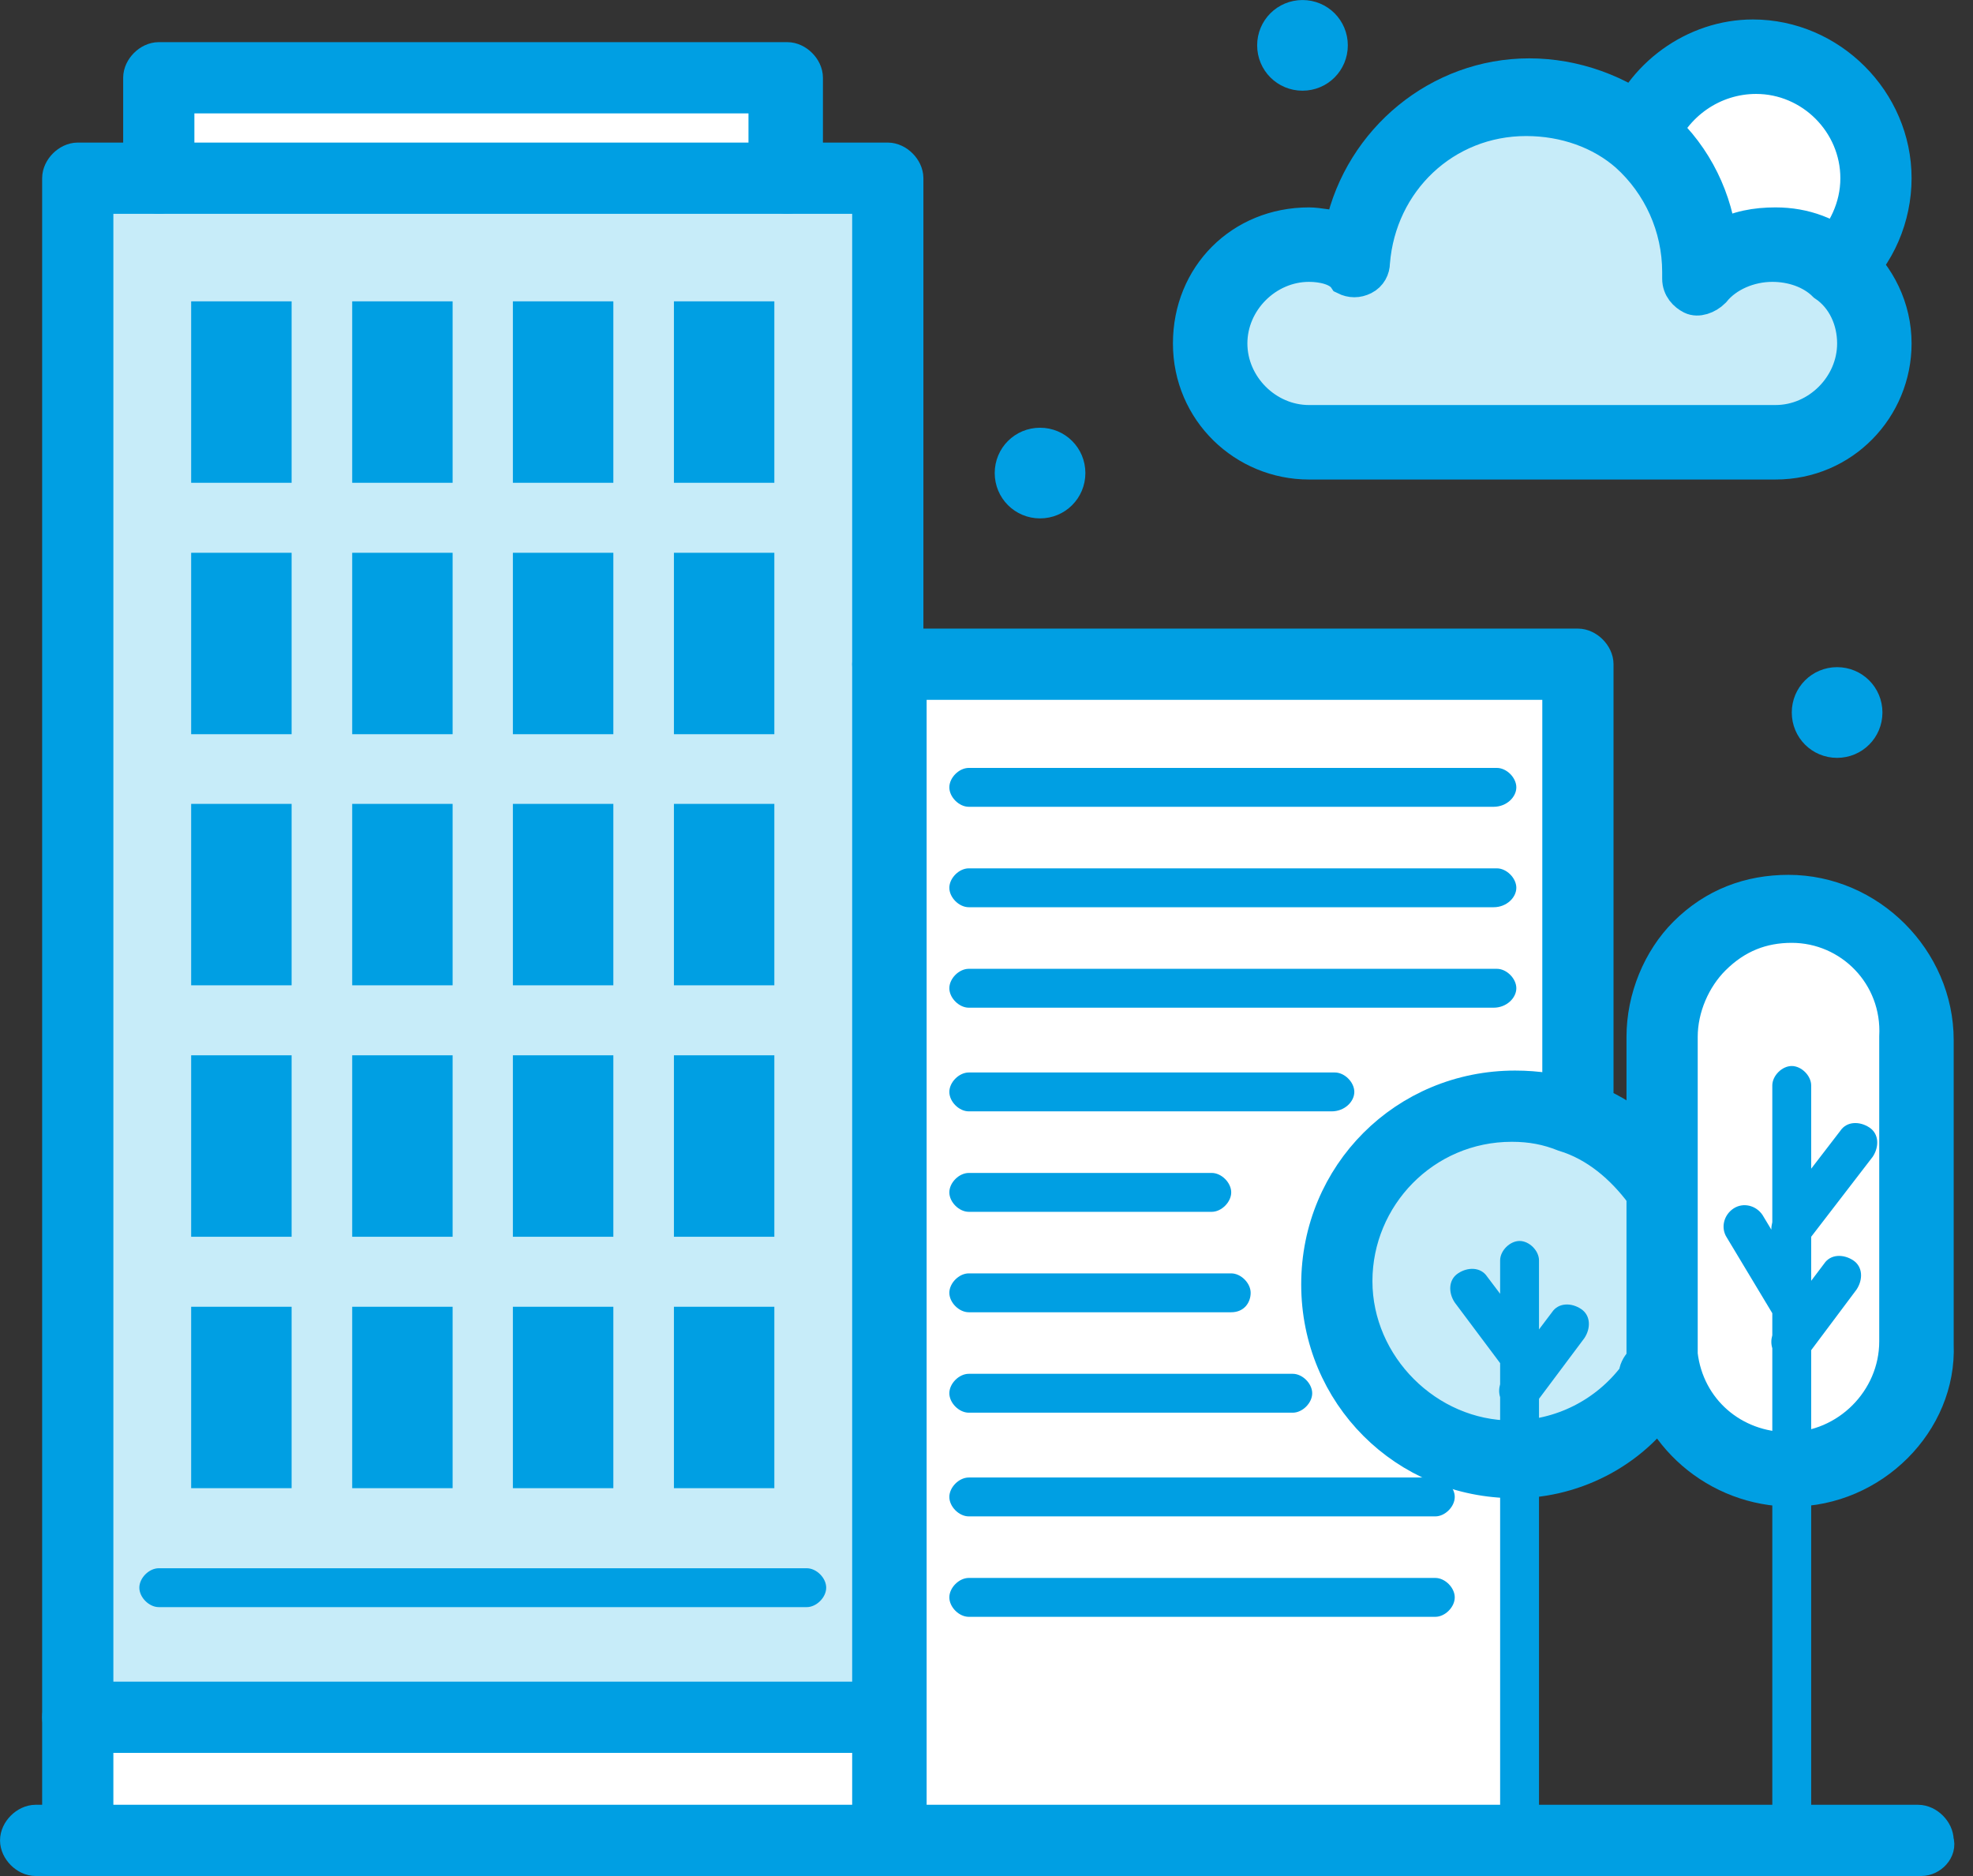 <svg width="61" height="58" viewBox="0 0 61 58" fill="none" xmlns="http://www.w3.org/2000/svg">
<rect x="0" y="0" width="61" height="58" fill="#333333" stroke="none"/>
<g clip-path="url(#clip0_93_6510)">
<path d="M24.342 5.51H4.909H2.404V53.092H27.448V20.535V5.51H24.342Z" fill="#C7ECF9"/>
<path d="M55.396 45.378C53.392 45.378 51.69 43.876 51.489 41.872V32.055C51.489 30.953 51.89 29.952 52.691 29.25C53.292 28.449 54.294 28.048 55.396 28.048C57.6 28.048 59.403 29.851 59.403 32.055V41.471C59.403 43.675 57.6 45.378 55.396 45.378Z" fill="white"/>
<path d="M56.798 21.126C57.299 21.126 57.7 21.527 57.7 22.028C57.7 22.529 57.299 22.93 56.798 22.93C56.297 22.93 55.897 22.529 55.897 22.028C55.897 21.527 56.297 21.126 56.798 21.126Z" fill="#009FE3" stroke="#009FE3" stroke-miterlimit="10"/>
<path d="M58.1 5.509C58.1 6.611 57.599 7.613 56.898 8.314C56.397 7.914 55.696 7.613 54.895 7.613C53.993 7.613 53.192 8.014 52.591 8.615V8.314C52.591 6.712 51.89 5.209 50.688 4.307C51.188 2.805 52.591 1.803 54.194 1.803C56.397 1.803 58.1 3.406 58.1 5.509Z" fill="white"/>
<path d="M56.898 8.314C57.6 8.915 58 9.717 58 10.618C58 12.321 56.598 13.623 54.995 13.623H40.47C38.767 13.623 37.465 12.221 37.465 10.618C37.465 8.915 38.867 7.613 40.47 7.613C41.071 7.613 41.572 7.813 41.973 8.014C42.173 5.209 44.477 3.005 47.282 3.005C48.584 3.005 49.786 3.506 50.788 4.307C51.89 5.309 52.691 6.712 52.691 8.314V8.615C53.292 8.014 54.093 7.613 54.995 7.613C55.696 7.613 56.398 7.813 56.898 8.314Z" fill="#C7ECF9"/>
<path d="M48.684 33.758C49.786 34.159 50.687 34.86 51.388 35.762V41.872V42.072C50.387 43.475 48.784 44.377 46.881 44.377C43.875 44.377 41.371 41.972 41.371 38.867C41.371 35.762 43.775 33.358 46.881 33.358C47.582 33.558 48.183 33.658 48.684 33.758Z" fill="#C7ECF9"/>
<path d="M48.684 20.535V33.758C48.083 33.558 47.582 33.458 46.881 33.458C43.876 33.458 41.371 35.862 41.371 38.967C41.371 42.072 43.775 44.477 46.881 44.477V56.898H27.447V20.535H48.684Z" fill="white"/>
<path d="M40.27 0.501C40.771 0.501 41.171 0.902 41.171 1.402C41.171 1.903 40.771 2.304 40.27 2.304C39.769 2.304 39.368 1.903 39.368 1.402C39.368 0.902 39.769 0.501 40.27 0.501Z" fill="#009FE3" stroke="#009FE3" stroke-miterlimit="10"/>
<path d="M32.156 13.724C32.656 13.724 33.057 14.124 33.057 14.625C33.057 15.126 32.656 15.527 32.156 15.527C31.655 15.527 31.254 15.126 31.254 14.625C31.254 14.124 31.655 13.724 32.156 13.724Z" fill="#009FE3" stroke="#009FE3" stroke-miterlimit="10"/>
<path d="M27.448 53.092H2.404V56.898H27.448V53.092Z" fill="white"/>
<path d="M24.342 2.404H4.908V5.51H24.342V2.404Z" fill="white"/>
<path d="M2.404 57.499C2.103 57.499 1.803 57.199 1.803 56.898V5.509C1.803 5.209 2.103 4.908 2.404 4.908H4.908C5.209 4.908 5.509 5.209 5.509 5.509C5.509 5.81 5.209 6.111 4.908 6.111H3.005V56.798C3.005 57.199 2.704 57.499 2.404 57.499Z" fill="#009FE3" stroke="#009FE3" stroke-miterlimit="10"/>
<path d="M27.448 21.136C27.147 21.136 26.847 20.836 26.847 20.535V6.111H24.342C24.042 6.111 23.741 5.81 23.741 5.509C23.741 5.209 24.042 4.908 24.342 4.908H27.448C27.748 4.908 28.049 5.209 28.049 5.509V20.535C28.049 20.836 27.748 21.136 27.448 21.136Z" fill="#009FE3" stroke="#009FE3" stroke-miterlimit="10"/>
<path d="M27.447 53.693H2.404C2.103 53.693 1.803 53.392 1.803 53.092C1.803 52.791 2.103 52.49 2.404 52.49H27.447C27.747 52.49 28.048 52.791 28.048 53.092C28.048 53.392 27.747 53.693 27.447 53.693Z" fill="#009FE3" stroke="#009FE3" stroke-miterlimit="10"/>
<path d="M24.342 6.111H4.909C4.608 6.111 4.308 5.81 4.308 5.509V2.404C4.308 2.104 4.608 1.803 4.909 1.803H24.342C24.643 1.803 24.943 2.104 24.943 2.404V5.509C24.943 5.81 24.643 6.111 24.342 6.111ZM5.51 4.908H23.641V3.005H5.51V4.908Z" fill="#009FE3" stroke="#009FE3" stroke-miterlimit="10"/>
<path d="M24.943 49.686H4.909C4.608 49.686 4.308 49.385 4.308 49.085C4.308 48.784 4.608 48.484 4.909 48.484H24.943C25.244 48.484 25.544 48.784 25.544 49.085C25.544 49.385 25.244 49.686 24.943 49.686Z" fill="#009FE3"/>
<path d="M27.448 57.499C27.147 57.499 26.847 57.199 26.847 56.898V20.535C26.847 20.235 27.147 19.934 27.448 19.934H48.785C49.085 19.934 49.386 20.235 49.386 20.535V33.758C49.386 34.059 49.085 34.359 48.785 34.359C48.484 34.359 48.184 34.059 48.184 33.758V21.137H28.149V56.798C28.049 57.199 27.748 57.499 27.448 57.499Z" fill="#009FE3" stroke="#009FE3" stroke-miterlimit="10"/>
<path d="M55.395 46.079C53.091 46.079 51.088 44.377 50.787 42.072V32.055C50.787 30.853 51.288 29.651 52.089 28.85C52.991 27.948 54.093 27.547 55.295 27.547C57.799 27.547 59.903 29.651 59.903 32.155V41.572C60.003 43.976 57.899 46.079 55.395 46.079ZM55.395 28.649C54.493 28.649 53.692 28.95 52.991 29.651C52.39 30.252 51.989 31.154 51.989 32.055V41.872C52.19 43.575 53.592 44.777 55.295 44.777C57.098 44.777 58.601 43.275 58.601 41.471V32.055C58.701 30.152 57.198 28.649 55.395 28.649Z" fill="#009FE3" stroke="#009FE3" stroke-miterlimit="10"/>
<path d="M57.9 35.762C58.1 35.461 58.1 35.06 57.8 34.86C57.499 34.66 57.099 34.66 56.898 34.96L55.997 36.132V33.558C55.997 33.257 55.696 32.957 55.396 32.957C55.095 32.957 54.795 33.257 54.795 33.558V37.785C54.775 37.865 54.765 37.935 54.765 38.016L54.494 37.565C54.294 37.264 53.893 37.164 53.593 37.364C53.292 37.565 53.192 37.965 53.392 38.266L54.795 40.6V41.281C54.755 41.421 54.755 41.552 54.795 41.682V56.898C54.795 57.199 55.095 57.499 55.396 57.499C55.696 57.499 55.997 57.199 55.997 56.898V41.742L57.399 39.869C57.6 39.568 57.6 39.168 57.299 38.967C56.998 38.767 56.598 38.767 56.398 39.067L55.997 39.598V38.236L57.9 35.762Z" fill="#009FE3"/>
<path d="M47.983 40.57L47.582 41.101V38.967C47.582 38.667 47.282 38.366 46.981 38.366C46.681 38.366 46.38 38.667 46.38 38.967V39.999L45.979 39.468C45.779 39.167 45.378 39.167 45.078 39.368C44.777 39.568 44.777 39.969 44.977 40.269L46.38 42.143V42.794C46.34 42.934 46.34 43.074 46.38 43.194V56.898C46.38 57.199 46.681 57.499 46.981 57.499C47.282 57.499 47.582 57.199 47.582 56.798V43.245L48.984 41.371C49.185 41.071 49.185 40.67 48.884 40.47C48.584 40.269 48.183 40.269 47.983 40.57Z" fill="#009FE3"/>
<path d="M46.841 45.819C43.435 45.819 40.73 43.114 40.73 39.708C40.73 36.303 43.435 33.598 46.841 33.598C47.542 33.598 48.143 33.698 48.844 33.898C50.047 34.299 51.148 35.1 51.85 36.202C52.05 36.503 51.95 36.904 51.649 37.104C51.349 37.304 50.948 37.204 50.748 36.904C50.147 36.102 49.345 35.401 48.344 35.1C47.843 34.9 47.342 34.8 46.741 34.8C44.036 34.8 41.932 37.004 41.932 39.608C41.932 42.213 44.136 44.417 46.741 44.417C48.243 44.417 49.646 43.715 50.547 42.513C50.547 42.213 50.848 41.912 51.148 41.912C51.449 41.912 51.749 42.213 51.749 42.513V42.714C51.749 42.814 51.749 43.014 51.649 43.114C50.648 44.817 48.744 45.819 46.841 45.819Z" fill="#009FE3" stroke="#009FE3" stroke-miterlimit="10"/>
<path d="M59.403 57.499H1.102C0.801 57.499 0.501 57.199 0.501 56.898C0.501 56.598 0.801 56.297 1.102 56.297H59.302C59.603 56.297 59.903 56.598 59.903 56.898C60.004 57.199 59.703 57.499 59.403 57.499Z" fill="#009FE3" stroke="#009FE3" stroke-miterlimit="10"/>
<path d="M46.18 24.943H29.952C29.651 24.943 29.351 24.642 29.351 24.342C29.351 24.041 29.651 23.741 29.952 23.741H46.28C46.58 23.741 46.881 24.041 46.881 24.342C46.881 24.642 46.58 24.943 46.18 24.943Z" fill="#009FE3"/>
<path d="M46.18 28.048H29.952C29.651 28.048 29.351 27.748 29.351 27.447C29.351 27.147 29.651 26.846 29.952 26.846H46.28C46.58 26.846 46.881 27.147 46.881 27.447C46.881 27.748 46.58 28.048 46.18 28.048Z" fill="#009FE3"/>
<path d="M46.18 31.154H29.952C29.651 31.154 29.351 30.853 29.351 30.553C29.351 30.252 29.651 29.952 29.952 29.952H46.28C46.58 29.952 46.881 30.252 46.881 30.553C46.881 30.853 46.58 31.154 46.18 31.154Z" fill="#009FE3"/>
<path d="M41.171 34.359H29.952C29.651 34.359 29.351 34.059 29.351 33.758C29.351 33.458 29.651 33.157 29.952 33.157H41.271C41.572 33.157 41.872 33.458 41.872 33.758C41.872 34.059 41.572 34.359 41.171 34.359Z" fill="#009FE3"/>
<path d="M37.465 37.465H29.952C29.651 37.465 29.351 37.164 29.351 36.864C29.351 36.563 29.651 36.263 29.952 36.263H37.465C37.765 36.263 38.066 36.563 38.066 36.864C38.066 37.164 37.765 37.465 37.465 37.465Z" fill="#009FE3"/>
<path d="M38.066 40.57H29.952C29.651 40.57 29.351 40.269 29.351 39.969C29.351 39.668 29.651 39.368 29.952 39.368H38.066C38.366 39.368 38.667 39.668 38.667 39.969C38.667 40.269 38.466 40.57 38.066 40.57Z" fill="#009FE3"/>
<path d="M39.969 43.675H29.952C29.651 43.675 29.351 43.375 29.351 43.074C29.351 42.774 29.651 42.473 29.952 42.473H39.969C40.269 42.473 40.57 42.774 40.57 43.074C40.57 43.375 40.269 43.675 39.969 43.675Z" fill="#009FE3"/>
<path d="M44.377 46.881H29.952C29.651 46.881 29.351 46.58 29.351 46.28C29.351 45.979 29.651 45.679 29.952 45.679H44.377C44.677 45.679 44.977 45.979 44.977 46.28C44.977 46.58 44.677 46.881 44.377 46.881Z" fill="#009FE3"/>
<path d="M44.377 49.986H29.952C29.651 49.986 29.351 49.686 29.351 49.385C29.351 49.085 29.651 48.784 29.952 48.784H44.377C44.677 48.784 44.977 49.085 44.977 49.385C44.977 49.686 44.677 49.986 44.377 49.986Z" fill="#009FE3"/>
<path d="M56.898 8.915C56.698 8.915 56.598 8.815 56.398 8.715C56.197 8.415 56.197 8.114 56.398 7.814C56.998 7.212 57.399 6.411 57.399 5.51C57.399 3.807 55.997 2.404 54.294 2.404C52.992 2.404 51.789 3.206 51.289 4.508C51.188 4.808 50.788 5.009 50.487 4.908C50.187 4.808 49.986 4.408 50.087 4.107C50.688 2.304 52.391 1.102 54.194 1.102C56.598 1.102 58.601 3.105 58.601 5.51C58.601 6.712 58.1 7.914 57.199 8.715C57.199 8.815 56.998 8.915 56.898 8.915Z" fill="#009FE3" stroke="#009FE3" stroke-miterlimit="10"/>
<path d="M54.895 14.325H40.47C38.467 14.325 36.764 12.722 36.764 10.618C36.764 8.515 38.366 6.912 40.47 6.912C40.771 6.912 41.171 7.012 41.472 7.012C42.073 4.307 44.477 2.304 47.282 2.304C48.684 2.304 50.087 2.805 51.188 3.706C52.29 4.608 52.992 5.91 53.192 7.313C53.693 7.012 54.294 6.912 54.895 6.912C55.797 6.912 56.598 7.212 57.299 7.813C58.1 8.515 58.601 9.516 58.601 10.618C58.601 12.622 56.999 14.325 54.895 14.325ZM40.47 8.214C39.168 8.214 38.066 9.316 38.066 10.618C38.066 11.921 39.168 13.022 40.47 13.022H54.895C56.197 13.022 57.299 11.921 57.299 10.618C57.299 9.917 56.999 9.216 56.398 8.815C55.997 8.414 55.396 8.214 54.795 8.214C54.094 8.214 53.392 8.515 52.992 9.016C52.791 9.216 52.491 9.316 52.29 9.216C52.09 9.116 51.89 8.915 51.89 8.615V8.414C51.89 7.012 51.289 5.71 50.287 4.808C49.486 4.107 48.384 3.706 47.182 3.706C44.677 3.706 42.674 5.61 42.474 8.114C42.474 8.314 42.373 8.515 42.173 8.615C41.973 8.715 41.772 8.715 41.572 8.615C41.372 8.314 40.871 8.214 40.47 8.214Z" fill="#009FE3" stroke="#009FE3" stroke-miterlimit="10"/>
<path d="M23.941 9.316H20.836V14.926H23.941V9.316Z" fill="#009FE3"/>
<path d="M18.963 9.316H15.857V14.926H18.963V9.316Z" fill="#009FE3"/>
<path d="M13.994 9.316H10.889V14.926H13.994V9.316Z" fill="#009FE3"/>
<path d="M9.016 9.316H5.91V14.926H9.016V9.316Z" fill="#009FE3"/>
<path d="M23.941 17.09H20.836V22.699H23.941V17.09Z" fill="#009FE3"/>
<path d="M18.963 17.09H15.857V22.699H18.963V17.09Z" fill="#009FE3"/>
<path d="M13.994 17.09H10.889V22.699H13.994V17.09Z" fill="#009FE3"/>
<path d="M9.016 17.09H5.91V22.699H9.016V17.09Z" fill="#009FE3"/>
<path d="M23.941 24.853H20.836V30.462H23.941V24.853Z" fill="#009FE3"/>
<path d="M18.963 24.853H15.857V30.462H18.963V24.853Z" fill="#009FE3"/>
<path d="M13.994 24.853H10.889V30.462H13.994V24.853Z" fill="#009FE3"/>
<path d="M9.016 24.853H5.91V30.462H9.016V24.853Z" fill="#009FE3"/>
<path d="M23.941 32.626H20.836V38.236H23.941V32.626Z" fill="#009FE3"/>
<path d="M18.963 32.626H15.857V38.236H18.963V32.626Z" fill="#009FE3"/>
<path d="M13.994 32.626H10.889V38.236H13.994V32.626Z" fill="#009FE3"/>
<path d="M9.016 32.626H5.91V38.236H9.016V32.626Z" fill="#009FE3"/>
<path d="M23.941 40.4H20.836V46.009H23.941V40.4Z" fill="#009FE3"/>
<path d="M18.963 40.4H15.857V46.009H18.963V40.4Z" fill="#009FE3"/>
<path d="M13.994 40.4H10.889V46.009H13.994V40.4Z" fill="#009FE3"/>
<path d="M9.016 40.4H5.91V46.009H9.016V40.4Z" fill="#009FE3"/>
</g>
<defs>
<clipPath id="clip0_93_6510">
<rect width="60.424" height="58" fill="white"/>
</clipPath>
</defs>
</svg>
